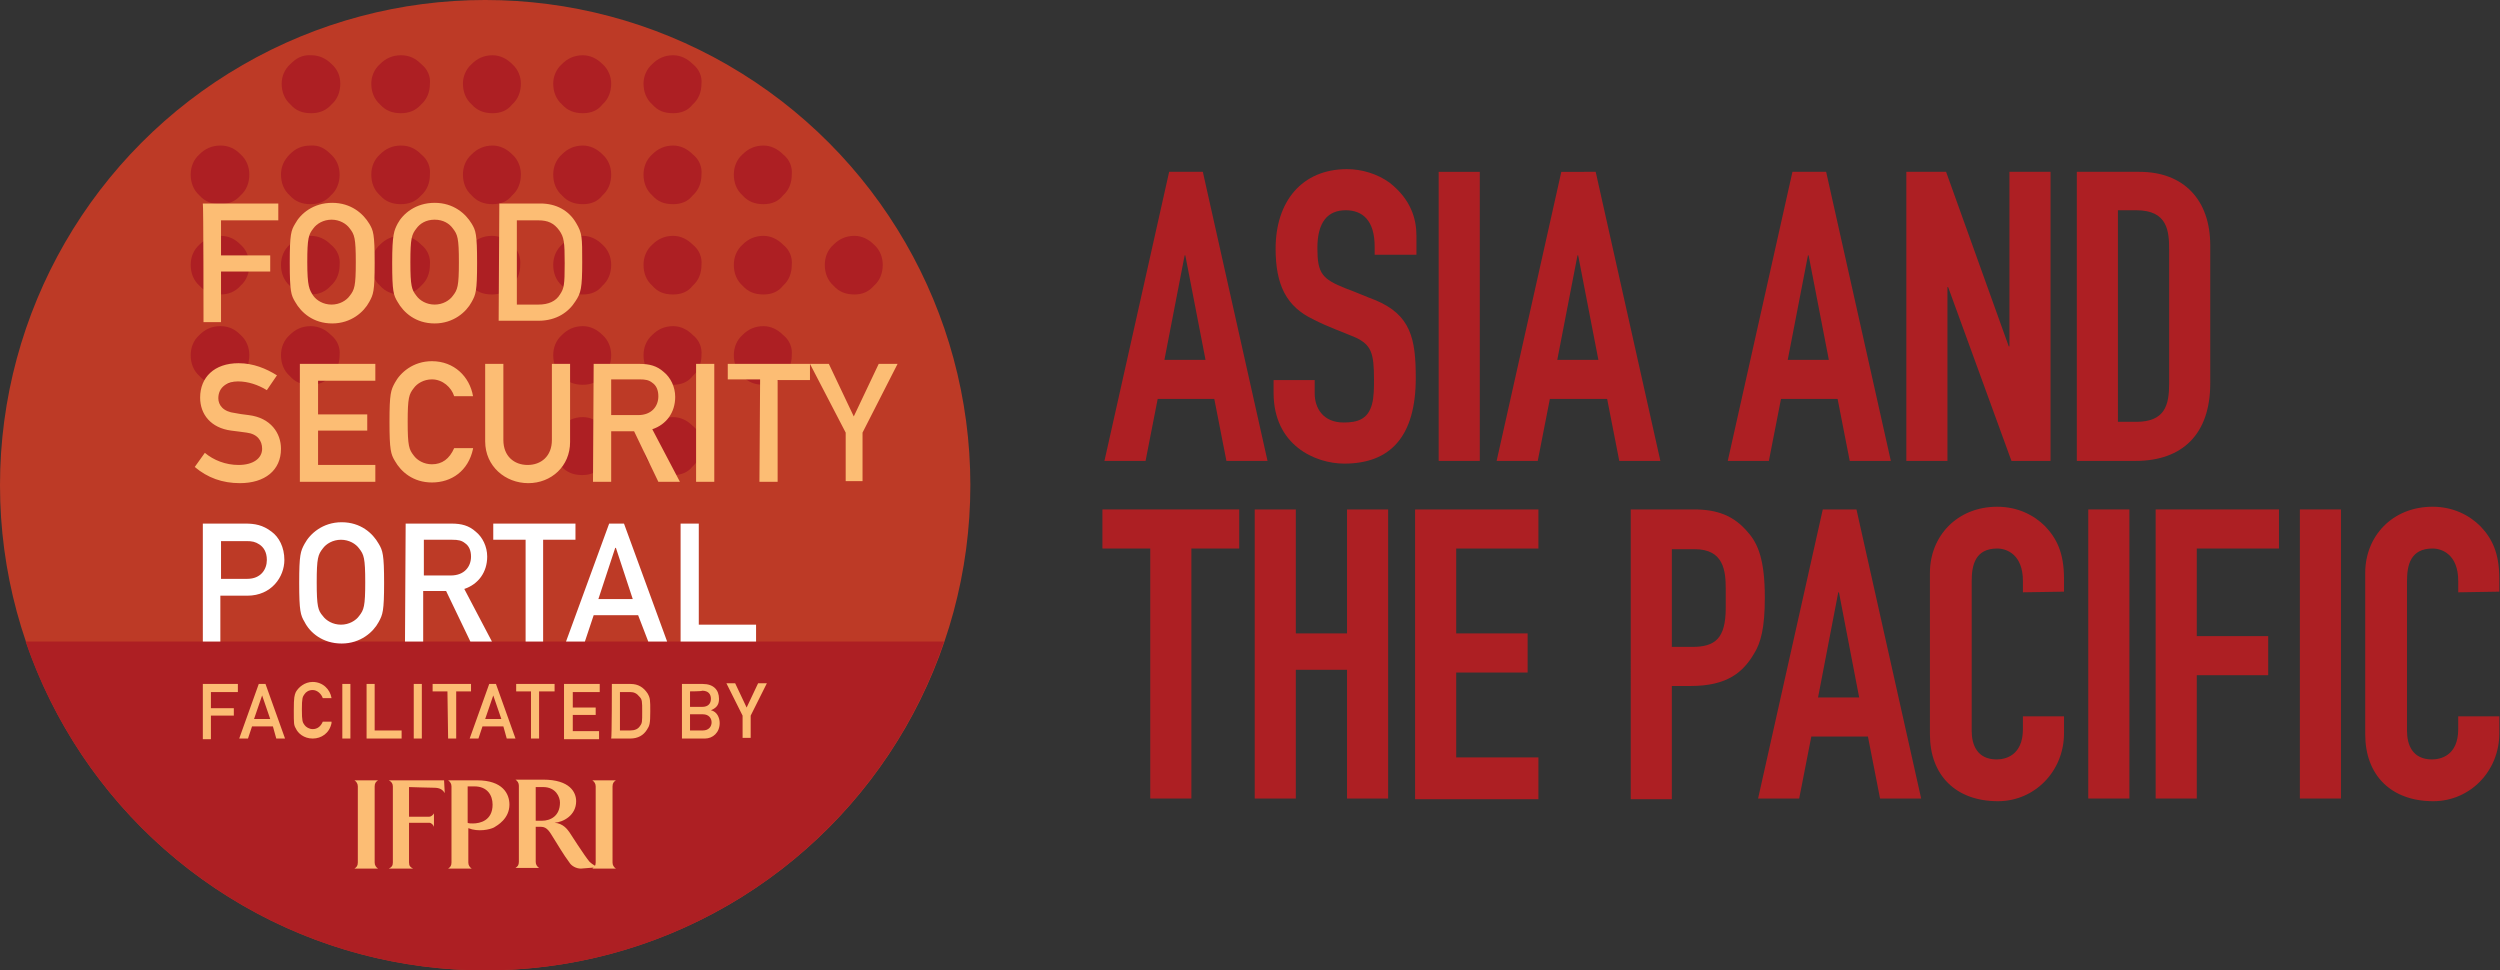 <?xml version="1.0" encoding="utf-8"?>
<!-- Generator: Adobe Illustrator 28.3.0, SVG Export Plug-In . SVG Version: 6.00 Build 0)  -->
<svg version="1.1" id="Layer_2_00000132785962223715533280000014991732993334548127_"
	 xmlns="http://www.w3.org/2000/svg" xmlns:xlink="http://www.w3.org/1999/xlink" x="0px" y="0px" viewBox="0 0 371 144"
	 style="enable-background:new 0 0 371 144;" xml:space="preserve">
<rect x="0" y="0" width="371" height="144" fill="#333333" stroke="none"/>
<style type="text/css">
	.st0{fill:#BD3A26;}
	.st1{fill:#AD1F23;}
	.st2{fill:#FCBD74;}
	.st3{fill:#FFFFFF;}
</style>
<g id="Layer_1-2">
	<circle class="st0" cx="72" cy="72" r="72"/>
	<path class="st1" d="M3.8,95.2C13.5,123.6,40.4,144,72,144s58.5-20.4,68.1-48.8H3.8z"/>
	<path class="st1" d="M49.1,22.9c0.9,0.8,1.3,1.9,1.3,3c0,1.2-0.4,2.3-1.3,3.1c-0.8,0.9-1.8,1.3-3,1.3c-1.3,0-2.3-0.4-3.1-1.3
		c-0.9-0.8-1.3-1.9-1.3-3.1c0-1.1,0.4-2.1,1.3-3c0.8-0.8,1.7-1.3,3.1-1.3C47.4,21.5,48.3,22.1,49.1,22.9 M49.1,36.3
		c-0.8-0.8-1.8-1.3-3-1.3c-1.3,0-2.3,0.5-3.1,1.3c-0.9,0.8-1.3,1.9-1.3,3c0,1.2,0.4,2.3,1.3,3.1c0.8,0.9,1.7,1.3,3.1,1.3
		c1.2,0,2.2-0.4,3-1.3c0.9-0.8,1.3-1.9,1.3-3.1C50.5,38.2,50.1,37.1,49.1,36.3 M62.5,9.5c-0.8-0.8-1.7-1.3-3-1.3
		c-1.3,0-2.3,0.5-3.1,1.3c-0.9,0.8-1.3,1.9-1.3,2.9c0,1.2,0.4,2.3,1.3,3.1c0.8,0.9,1.8,1.3,3.1,1.3c1.2,0,2.2-0.4,3-1.3
		c0.9-0.8,1.3-1.9,1.3-3.1C63.9,11.4,63.5,10.3,62.5,9.5 M62.5,22.9c-0.8-0.8-1.7-1.3-3-1.3c-1.3,0-2.3,0.5-3.1,1.3
		c-0.9,0.8-1.3,1.9-1.3,3c0,1.2,0.4,2.3,1.3,3.1c0.8,0.9,1.8,1.3,3.1,1.3c1.2,0,2.2-0.4,3-1.3c0.9-0.8,1.3-1.9,1.3-3.1
		C63.9,24.8,63.5,23.7,62.5,22.9 M76,9.5c-0.8-0.8-1.8-1.3-2.9-1.3c-1.3,0-2.3,0.5-3.1,1.3c-0.9,0.8-1.3,1.9-1.3,2.9
		c0,1.2,0.4,2.3,1.3,3.1c0.8,0.9,1.8,1.3,3.1,1.3c1.2,0,2.2-0.4,2.9-1.3c0.9-0.8,1.3-1.9,1.3-3.1C77.3,11.4,76.9,10.3,76,9.5
		 M76,22.9c-0.8-0.8-1.8-1.3-2.9-1.3c-1.3,0-2.3,0.5-3.1,1.3c-0.9,0.8-1.3,1.9-1.3,3c0,1.2,0.4,2.3,1.3,3.1c0.8,0.9,1.8,1.3,3.1,1.3
		c1.2,0,2.2-0.4,2.9-1.3c0.9-0.8,1.3-1.9,1.3-3.1C77.3,24.8,76.9,23.7,76,22.9 M76,36.3C75.2,35.5,74.2,35,73,35
		c-1.3,0-2.3,0.5-3.1,1.3c-0.9,0.8-1.3,1.9-1.3,3c0,1.2,0.4,2.3,1.3,3.1c0.8,0.9,1.8,1.3,3.1,1.3c1.2,0,2.2-0.4,2.9-1.3
		c0.9-0.8,1.3-1.9,1.3-3.1C77.3,38.2,76.9,37.1,76,36.3 M102.8,22.9c-0.8-0.8-1.8-1.3-2.9-1.3c-1.3,0-2.3,0.5-3.1,1.3
		c-0.9,0.8-1.3,1.9-1.3,3c0,1.2,0.4,2.3,1.3,3.1c0.8,0.9,1.7,1.3,3.1,1.3c1.2,0,2.2-0.4,2.9-1.3c0.9-0.8,1.3-1.9,1.3-3.1
		C104.2,24.8,103.8,23.7,102.8,22.9 M102.8,36.3c-0.8-0.8-1.8-1.3-2.9-1.3c-1.3,0-2.3,0.5-3.1,1.3c-0.9,0.8-1.3,1.9-1.3,3
		c0,1.2,0.4,2.3,1.3,3.1c0.8,0.9,1.7,1.3,3.1,1.3c1.2,0,2.2-0.4,2.9-1.3c0.9-0.8,1.3-1.9,1.3-3.1C104.2,38.2,103.8,37.1,102.8,36.3
		 M102.8,49.7c-0.8-0.8-1.8-1.3-2.9-1.3c-1.3,0-2.3,0.5-3.1,1.3c-0.9,0.8-1.3,1.9-1.3,3c0,1.2,0.4,2.3,1.3,3.1
		c0.8,0.9,1.7,1.3,3.1,1.3c1.2,0,2.2-0.4,2.9-1.3c0.9-0.8,1.3-1.9,1.3-3.1C104.2,51.6,103.8,50.5,102.8,49.7 M116.2,36.3
		c-0.8-0.8-1.8-1.3-2.9-1.3c-1.3,0-2.3,0.5-3.1,1.3c-0.9,0.8-1.3,1.9-1.3,3c0,1.2,0.4,2.3,1.3,3.1c0.8,0.9,1.8,1.3,3.1,1.3
		c1.2,0,2.2-0.4,2.9-1.3c0.9-0.8,1.3-1.9,1.3-3.1C117.6,38.2,117.2,37.1,116.2,36.3 M43.1,9.5c-0.9,0.8-1.3,1.9-1.3,2.9
		c0,1.2,0.4,2.3,1.3,3.1c0.8,0.9,1.7,1.3,3.1,1.3c1.2,0,2.2-0.4,3-1.3c0.9-0.8,1.3-1.9,1.3-3.1c0-1.1-0.4-2.1-1.3-2.9
		c-0.8-0.8-1.8-1.3-3-1.3C44.8,8.1,43.9,8.7,43.1,9.5 M35.7,36.3c-0.8-0.8-1.7-1.3-3-1.3c-1.3,0-2.3,0.5-3.1,1.3
		c-0.9,0.8-1.3,1.9-1.3,3c0,1.2,0.4,2.3,1.3,3.1c0.8,0.9,1.8,1.3,3.1,1.3c1.2,0,2.2-0.4,3-1.3c0.9-0.8,1.3-1.9,1.3-3.1
		C37,38.2,36.6,37.1,35.7,36.3 M62.5,36.3c-0.8-0.8-1.7-1.3-3-1.3c-1.3,0-2.3,0.5-3.1,1.3c-0.9,0.8-1.3,1.9-1.3,3
		c0,1.2,0.4,2.3,1.3,3.1c0.8,0.9,1.8,1.3,3.1,1.3c1.2,0,2.2-0.4,3-1.3c0.9-0.8,1.3-1.9,1.3-3.1C63.9,38.2,63.5,37.1,62.5,36.3
		 M116.2,49.7c-0.8-0.8-1.8-1.3-2.9-1.3c-1.3,0-2.3,0.5-3.1,1.3c-0.9,0.8-1.3,1.9-1.3,3c0,1.2,0.4,2.3,1.3,3.1
		c0.8,0.9,1.8,1.3,3.1,1.3c1.2,0,2.2-0.4,2.9-1.3c0.9-0.8,1.3-1.9,1.3-3.1C117.6,51.6,117.2,50.5,116.2,49.7 M102.8,63.2
		c-0.8-0.8-1.8-1.3-2.9-1.3c-1.3,0-2.3,0.5-3.1,1.3c-0.9,0.8-1.3,1.9-1.3,2.9c0,1.2,0.4,2.3,1.3,3.1c0.8,0.9,1.7,1.3,3.1,1.3
		c1.2,0,2.2-0.4,2.9-1.3c0.9-0.8,1.3-1.9,1.3-3.1C104.2,65,103.8,64,102.8,63.2 M129.7,36.3c-0.8-0.8-1.8-1.3-2.9-1.3
		c-1.3,0-2.3,0.5-3.1,1.3c-0.9,0.8-1.3,1.9-1.3,3c0,1.2,0.4,2.3,1.3,3.1c0.8,0.9,1.8,1.3,3.1,1.3c1.2,0,2.1-0.4,2.9-1.3
		c0.9-0.8,1.3-1.9,1.3-3.1C131,38.2,130.6,37.1,129.7,36.3 M35.7,22.9c-0.8-0.8-1.7-1.3-3-1.3c-1.3,0-2.3,0.5-3.1,1.3
		c-0.9,0.8-1.3,1.9-1.3,3c0,1.2,0.4,2.3,1.3,3.1c0.8,0.9,1.8,1.3,3.1,1.3c1.2,0,2.2-0.4,3-1.3c0.9-0.8,1.3-1.9,1.3-3.1
		C37,24.8,36.6,23.7,35.7,22.9 M89.4,22.9c-0.8-0.8-1.8-1.3-2.9-1.3c-1.3,0-2.3,0.5-3.1,1.3c-0.9,0.8-1.3,1.9-1.3,3
		c0,1.2,0.4,2.3,1.3,3.1c0.8,0.9,1.8,1.3,3.1,1.3c1.2,0,2.2-0.4,2.9-1.3c0.9-0.8,1.3-1.9,1.3-3.1C90.7,24.8,90.3,23.7,89.4,22.9
		 M89.4,36.3c-0.8-0.8-1.8-1.3-2.9-1.3c-1.3,0-2.3,0.5-3.1,1.3c-0.9,0.8-1.3,1.9-1.3,3c0,1.2,0.4,2.3,1.3,3.1
		c0.8,0.9,1.8,1.3,3.1,1.3c1.2,0,2.2-0.4,2.9-1.3c0.9-0.8,1.3-1.9,1.3-3.1C90.7,38.2,90.3,37.1,89.4,36.3 M116.2,22.9
		c-0.8-0.8-1.8-1.3-2.9-1.3c-1.3,0-2.3,0.5-3.1,1.3c-0.9,0.8-1.3,1.9-1.3,3c0,1.2,0.4,2.3,1.3,3.1c0.8,0.9,1.8,1.3,3.1,1.3
		c1.2,0,2.2-0.4,2.9-1.3c0.9-0.8,1.3-1.9,1.3-3.1C117.6,24.8,117.2,23.7,116.2,22.9 M49.1,49.7c-0.8-0.8-1.8-1.3-3-1.3
		c-1.3,0-2.3,0.5-3.1,1.3c-0.9,0.8-1.3,1.9-1.3,3c0,1.2,0.4,2.3,1.3,3.1c0.8,0.9,1.7,1.3,3.1,1.3c1.2,0,2.2-0.4,3-1.3
		c0.9-0.8,1.3-1.9,1.3-3.1C50.5,51.6,50.1,50.5,49.1,49.7 M35.7,49.7c-0.8-0.8-1.7-1.3-3-1.3c-1.3,0-2.3,0.5-3.1,1.3
		c-0.9,0.8-1.3,1.9-1.3,3c0,1.2,0.4,2.3,1.3,3.1c0.8,0.9,1.8,1.3,3.1,1.3c1.2,0,2.2-0.4,3-1.3c0.9-0.8,1.3-1.9,1.3-3.1
		C37,51.6,36.6,50.5,35.7,49.7 M89.4,49.7c-0.8-0.8-1.8-1.3-2.9-1.3c-1.3,0-2.3,0.5-3.1,1.3c-0.9,0.8-1.3,1.9-1.3,3
		c0,1.2,0.4,2.3,1.3,3.1c0.8,0.9,1.8,1.3,3.1,1.3c1.2,0,2.2-0.4,2.9-1.3c0.9-0.8,1.3-1.9,1.3-3.1C90.7,51.6,90.3,50.5,89.4,49.7
		 M89.4,63.2c-0.8-0.8-1.8-1.3-2.9-1.3c-1.3,0-2.3,0.5-3.1,1.3C82.4,64,82,65,82,66.1c0,1.2,0.4,2.3,1.3,3.1
		c0.8,0.9,1.8,1.3,3.1,1.3c1.2,0,2.2-0.4,2.9-1.3c0.9-0.8,1.3-1.9,1.3-3.1C90.7,65,90.3,64,89.4,63.2 M89.4,9.5
		c-0.8-0.8-1.8-1.3-2.9-1.3c-1.3,0-2.3,0.5-3.1,1.3c-0.9,0.8-1.3,1.9-1.3,2.9c0,1.2,0.4,2.3,1.3,3.1c0.8,0.9,1.8,1.3,3.1,1.3
		c1.2,0,2.2-0.4,2.9-1.3c0.9-0.8,1.3-1.9,1.3-3.1C90.7,11.4,90.3,10.3,89.4,9.5 M102.8,9.5c-0.8-0.8-1.8-1.3-2.9-1.3
		c-1.3,0-2.3,0.5-3.1,1.3c-0.9,0.8-1.3,1.9-1.3,2.9c0,1.2,0.4,2.3,1.3,3.1c0.8,0.9,1.7,1.3,3.1,1.3c1.2,0,2.2-0.4,2.9-1.3
		c0.9-0.8,1.3-1.9,1.3-3.1C104.2,11.4,103.8,10.3,102.8,9.5"/>
	<path class="st2" d="M30.1,30.2h11.2v2.5h-8.5v5.2h7.3v2.4h-7.3v7.5h-2.6C30.2,47.7,30.2,30.2,30.1,30.2z M43.8,33.2
		c0.8-1.5,2.7-3.1,5.5-3.1s4.6,1.6,5.5,3.1c0.6,1,0.8,1.5,0.8,5.8s-0.2,4.7-0.8,5.8c-0.8,1.5-2.7,3.2-5.5,3.2s-4.6-1.6-5.5-3.2
		c-0.6-1-0.8-1.5-0.8-5.8S43.2,34.2,43.8,33.2z M46.5,43.9c0.5,0.7,1.5,1.3,2.7,1.3s2.2-0.6,2.7-1.3c0.7-0.9,0.9-1.4,0.9-5
		s-0.2-4.1-0.9-5c-0.5-0.7-1.5-1.3-2.7-1.3s-2.2,0.6-2.7,1.3c-0.7,0.9-0.9,1.4-0.9,5S45.9,43,46.5,43.9z M59,33.2
		c0.8-1.5,2.7-3.1,5.5-3.1s4.6,1.6,5.5,3.1c0.6,1,0.8,1.5,0.8,5.8s-0.2,4.7-0.8,5.8c-0.8,1.5-2.7,3.2-5.5,3.2s-4.6-1.6-5.5-3.2
		c-0.6-1-0.8-1.5-0.8-5.8S58.5,34.2,59,33.2z M61.8,43.9c0.5,0.7,1.5,1.3,2.7,1.3c1.2,0,2.2-0.6,2.7-1.3c0.7-0.9,0.9-1.4,0.9-5
		s-0.2-4.1-0.9-5c-0.5-0.7-1.4-1.3-2.7-1.3s-2.2,0.6-2.7,1.3c-0.7,0.9-0.9,1.4-0.9,5S61.1,43,61.8,43.9z M74.1,30.2h6.1
		c2.3,0,4.2,1,5.3,2.9c0.9,1.5,0.9,2.1,0.9,5.8c0,3.9-0.2,4.6-1,5.8c-1,1.6-2.8,2.9-5.5,2.9h-5.9L74.1,30.2L74.1,30.2z M76.7,45.2
		h3.2c1.5,0,2.6-0.5,3.2-1.5c0.6-0.9,0.7-1.4,0.7-4.6s-0.1-3.9-0.8-4.9c-0.8-1.1-1.7-1.5-3.1-1.5h-3.2L76.7,45.2L76.7,45.2z"/>
	<path class="st2" d="M30.4,67.2c1.3,1.1,3.1,1.8,5,1.8c2.2,0,3.5-1,3.5-2.4c0-1.2-0.7-2.2-2.3-2.4c-0.8-0.1-1.4-0.2-2.3-0.3
		c-3-0.4-4.6-2.4-4.6-4.9c0-3,2.1-5.1,5.7-5.1c2.2,0,4.1,0.8,5.7,1.8l-1.5,2.2c-1.3-0.8-2.8-1.3-4.3-1.3s-2.9,0.8-2.9,2.5
		c0,1,0.7,2,2.5,2.2c0.5,0.1,1.1,0.2,2,0.3c3.3,0.4,4.8,2.7,4.8,5c0,3.2-2.4,5.1-6.1,5.1c-2.6,0-4.8-0.8-6.7-2.4L30.4,67.2
		L30.4,67.2z M44.5,54h11.2v2.5h-8.5v5h7.3v2.4h-7.3v5.1h8.5v2.5H44.5V54L44.5,54z M70.2,66.6c-0.7,3.3-3.2,5-6.1,5
		c-2.8,0-4.6-1.6-5.5-3.2c-0.6-1-0.8-1.6-0.8-5.8s0.2-4.7,0.8-5.8c0.8-1.5,2.7-3.2,5.5-3.2c3.3,0,5.6,2.3,6.1,5.2h-2.8
		c-0.4-1.3-1.7-2.5-3.3-2.5c-1.2,0-2.2,0.6-2.7,1.3c-0.7,0.9-0.9,1.4-0.9,5s0.2,4.1,0.9,5c0.5,0.7,1.5,1.3,2.7,1.3
		c1.5,0,2.6-0.8,3.3-2.4H70.2z M72,54h2.7v11.3c0,2.4,1.6,3.7,3.6,3.7s3.6-1.3,3.6-3.7V54h2.7v11.6c0,3.6-2.8,6.1-6.2,6.1
		S72,69.2,72,65.5L72,54L72,54z M88.1,54h6.8c1.5,0,2.6,0.3,3.6,1.2c1,0.8,1.7,2.2,1.7,3.7c0,2.3-1.3,4.1-3.4,4.8l4.1,7.8h-3.2
		L94.1,64h-3.4v7.5H88L88.1,54L88.1,54z M90.7,61.6h4c2,0,3-1.3,3-2.8c0-0.9-0.3-1.6-0.9-2c-0.5-0.4-1-0.5-1.9-0.5h-4.2L90.7,61.6
		L90.7,61.6z M103.3,54h2.7v17.5h-2.7C103.3,71.4,103.3,53.9,103.3,54z M112.8,56.3h-4.8V54h12.2v2.4h-4.8v15.1h-2.7L112.8,56.3
		L112.8,56.3z M125.5,64.2L120.2,54h2.8l3.7,7.8l3.7-7.8h2.8L128,64.2v7.2h-2.5L125.5,64.2L125.5,64.2z"/>
	<path class="st3" d="M30.1,77.7h6.3c1.4,0,2.6,0.2,3.9,1.2c1.1,0.8,1.9,2.3,1.9,4.2c0,2.5-1.9,5.3-5.5,5.3h-4v6.8h-2.6
		C30.1,95.2,30.1,77.7,30.1,77.7z M32.8,85.9h3.9c2,0,2.9-1.4,2.9-2.8c0-1.2-0.5-1.9-1.1-2.3c-0.6-0.4-1.1-0.5-1.9-0.5h-3.8
		C32.8,80.2,32.8,85.9,32.8,85.9z M45.2,80.7c0.8-1.5,2.7-3.2,5.5-3.2s4.6,1.6,5.5,3.2c0.6,1,0.8,1.6,0.8,5.8s-0.2,4.7-0.8,5.8
		c-0.8,1.5-2.7,3.2-5.5,3.2s-4.7-1.6-5.5-3.2c-0.6-1-0.8-1.6-0.8-5.8S44.6,81.8,45.2,80.7z M47.9,91.4c0.5,0.7,1.5,1.3,2.7,1.3
		s2.2-0.6,2.7-1.3c0.7-0.9,0.9-1.4,0.9-5s-0.2-4.1-0.9-5c-0.5-0.7-1.5-1.3-2.7-1.3s-2.2,0.6-2.7,1.3c-0.7,0.9-0.9,1.4-0.9,5
		S47.2,90.6,47.9,91.4z M60.2,77.7H67c1.5,0,2.6,0.3,3.6,1.2c1,0.8,1.7,2.2,1.7,3.7c0,2.3-1.3,4.1-3.4,4.8l4.1,7.8h-3.2l-3.6-7.5
		h-3.4v7.5h-2.7L60.2,77.7L60.2,77.7z M62.9,85.4h4c2,0,3-1.3,3-2.8c0-0.9-0.3-1.6-0.9-2c-0.5-0.4-1-0.5-1.9-0.5h-4.2
		C62.9,80.1,62.9,85.4,62.9,85.4z M78,80.1h-4.8v-2.4h12.2v2.4h-4.8v15.1H78L78,80.1L78,80.1z M94.7,91.3h-6.6l-1.3,3.9h-2.8
		l6.4-17.5h2.2l6.4,17.5h-2.8L94.7,91.3L94.7,91.3z M93.9,88.9l-2.5-7.6h-0.1l-2.5,7.6H93.9z M101,77.7h2.7v15h8.5v2.5H101V77.7z"/>
	<path class="st2" d="M30.1,101.5h5.2v1.2h-4v2.4h3.4v1.1h-3.4v3.5h-1.2L30.1,101.5L30.1,101.5z M40.5,107.8h-3.1l-0.6,1.8h-1.3
		l2.9-8.1h1l2.9,8.1h-1.3L40.5,107.8L40.5,107.8z M40.1,106.7l-1.2-3.5h0l-1.2,3.5C37.8,106.7,40.1,106.7,40.1,106.7z M49.2,107.3
		c-0.3,1.5-1.5,2.3-2.8,2.3c-1.3,0-2.2-0.8-2.5-1.5c-0.3-0.5-0.3-0.7-0.3-2.7s0.1-2.2,0.3-2.7c0.4-0.7,1.3-1.5,2.5-1.5
		c1.5,0,2.6,1.1,2.8,2.4h-1.3c-0.2-0.6-0.8-1.2-1.5-1.2c-0.6,0-1,0.3-1.2,0.6c-0.3,0.4-0.4,0.6-0.4,2.3s0.1,1.9,0.4,2.3
		c0.2,0.3,0.7,0.6,1.2,0.6c0.7,0,1.2-0.4,1.5-1.1H49.2z M50.8,101.5H52v8.1h-1.2C50.8,109.6,50.8,101.5,50.8,101.5z M54.4,101.5h1.2
		v6.9h4v1.2h-5.2L54.4,101.5L54.4,101.5z M61.4,101.5h1.2v8.1h-1.2C61.4,109.6,61.4,101.5,61.4,101.5z M66.4,102.6h-2.2v-1.1h5.7
		v1.1h-2.2v7h-1.2L66.4,102.6L66.4,102.6z M74.7,107.8h-3.1l-0.6,1.8h-1.3l2.9-8.1h1l2.9,8.1h-1.3L74.7,107.8L74.7,107.8z
		 M74.4,106.7l-1.2-3.5h0l-1.2,3.5C72,106.7,74.4,106.7,74.4,106.7z M78.8,102.6h-2.2v-1.1h5.7v1.1H80v7h-1.2L78.8,102.6L78.8,102.6
		z M83.8,101.5h5.2v1.2H85v2.3h3.4v1.1H85v2.4h3.9v1.2h-5.2V101.5L83.8,101.5z M90.8,101.5h2.8c1.1,0,1.9,0.5,2.5,1.4
		c0.4,0.7,0.4,1,0.4,2.7c0,1.8-0.1,2.1-0.5,2.7c-0.5,0.8-1.3,1.3-2.5,1.3h-2.8C90.8,109.6,90.8,101.5,90.8,101.5z M92,108.4h1.5
		c0.7,0,1.2-0.2,1.5-0.7c0.3-0.4,0.3-0.6,0.3-2.1s0-1.8-0.4-2.2c-0.4-0.5-0.8-0.7-1.4-0.7H92L92,108.4L92,108.4z M101.2,101.5h3.1
		c1.6,0,2.4,0.9,2.4,2.2c0,0.7-0.2,1.3-1.2,1.7v0c0.9,0.2,1.3,1.1,1.3,1.9c0,1.4-1,2.3-2.2,2.3h-3.4L101.2,101.5L101.2,101.5z
		 M102.4,102.6v2.3h1.8c0.9,0,1.3-0.5,1.3-1.2s-0.4-1.2-1.3-1.2C104.2,102.6,102.4,102.6,102.4,102.6z M102.4,106v2.4h1.9
		c0.9,0,1.3-0.6,1.3-1.2s-0.4-1.2-1.3-1.2L102.4,106L102.4,106z M110.2,106.2l-2.4-4.8h1.3l1.7,3.6l1.7-3.6h1.3l-2.4,4.8v3.3h-1.2
		L110.2,106.2L110.2,106.2z"/>
	<path class="st2" d="M52.6,128.9c0.3-0.2,0.5-0.4,0.5-0.9v-11.3c0-0.4-0.2-0.7-0.5-0.9h3.5c-0.3,0.2-0.5,0.4-0.5,0.9V128
		c0,0.4,0.2,0.7,0.5,0.9H52.6z M64.4,116.9c-0.6,0-3.7-0.1-3.7-0.1v4.4h3c0.3,0,0.6-0.3,0.7-0.5v2c-0.1-0.3-0.4-0.6-0.7-0.6h-3v5.9
		c0,0.5,0.2,0.7,0.6,0.9h-3.6c0.4-0.2,0.6-0.4,0.6-0.9v-11.3c0-0.4-0.2-0.7-0.6-0.9h8.2l0.1,1.9C65.7,117.2,65.3,116.9,64.4,116.9
		L64.4,116.9z M73.3,122.8c-0.6,0.3-2.3,0.7-3.8,0.1v5.1c0,0.4,0.2,0.7,0.5,0.9h-3.5c0.3-0.2,0.5-0.4,0.5-0.9v-11.3
		c0-0.4-0.2-0.7-0.5-0.9h4.3c3.8,0,4.8,2,4.8,3.6C75.6,121.5,73.8,122.5,73.3,122.8L73.3,122.8z M70.4,116.7c-0.6,0-1,0-1,0v5.4
		c0.1,0.1,0.5,0.1,0.8,0.1c1,0,2.9-0.4,2.9-2.8C73.1,118,72.3,116.7,70.4,116.7L70.4,116.7z M86.2,128.9c-0.7,0-1.4-0.4-1.7-0.9
		c-0.9-1.2-1.7-2.6-2.4-3.7c-0.5-0.8-0.9-1.6-1.8-1.6c-0.2,0-0.8,0-0.8,0v5.2c0,0.4,0.2,0.7,0.5,0.9h-3.5c0.3-0.2,0.5-0.4,0.5-0.9
		v-11.3c0-0.4-0.2-0.7-0.5-0.9h4.1c4,0,4.9,1.9,4.9,3.2c0,2.1-1.9,3.1-3.2,3.2c1.3,0.1,1.9,1,2.2,1.4c0,0,2.3,3.6,3,4.4
		c0.4,0.4,1.2,0.8,1.2,0.8L86.2,128.9L86.2,128.9z M80.6,116.8c-0.6,0-1.1,0-1.1,0v5c0,0,0.5,0,0.9,0c1.3,0,2.7-0.7,2.7-2.7
		C83.1,118.3,82.5,116.8,80.6,116.8L80.6,116.8z M87.9,128.9c0.3-0.2,0.5-0.4,0.5-0.9v-11.3c0-0.4-0.2-0.7-0.5-0.9h3.5
		c-0.3,0.2-0.5,0.4-0.5,0.9V128c0,0.4,0.2,0.7,0.5,0.9H87.9z"/>
	<path class="st1" d="M178.5,25.5l9.6,42.9h-6.1l-1.8-9.2h-8.4l-1.8,9.2h-6.1l9.6-42.9L178.5,25.5L178.5,25.5z M172.8,53.4h6.1
		l-3-15.5h-0.1L172.8,53.4L172.8,53.4z"/>
	<path class="st1" d="M204,37.8v-1.2c0-3.9-1.8-5.4-4.3-5.4c-2.7,0-4.2,1.8-4.2,5.6s0.7,4.6,4.2,6c1.4,0.5,3.2,1.3,4.3,1.7
		c5.4,2.2,6.1,5.8,6.1,11.6c0,8.7-3.8,12.7-10.6,12.7c-4.3,0-10.5-2.7-10.5-10.5v-1.9h6.1v2c0,2.1,1.2,4.3,4.3,4.3
		c2.1,0,3.6-0.5,4.2-2.7c0.3-1.1,0.3-2.4,0.3-3.7c0-3.9-0.4-5.1-2.7-6.2c-1.6-0.7-4.2-1.6-6.3-2.7c-4-1.9-5.6-5.1-5.6-10.5
		c0-7,3.9-11.8,10.6-11.8c2.2,0,4.5,0.7,6.3,2c3.2,2.5,4,5.4,4,7.9v2.8H204L204,37.8z"/>
	<path class="st1" d="M219.6,25.5v42.9h-6.1V25.5H219.6z"/>
	<path class="st1" d="M236.8,25.5l9.6,42.9h-6.1l-1.8-9.2H230l-1.8,9.2h-6.1l9.6-42.9L236.8,25.5L236.8,25.5z M231.1,53.4h6.1
		l-3-15.5h-0.1L231.1,53.4L231.1,53.4z"/>
	<path class="st1" d="M271,25.5l9.6,42.9h-6.1l-1.8-9.2h-8.4l-1.8,9.2h-6.1l9.6-42.9L271,25.5L271,25.5z M265.3,53.4h6.1l-3-15.5
		h-0.1L265.3,53.4L265.3,53.4z"/>
	<path class="st1" d="M288.8,25.5l9.3,25.9h0.1V25.5h6.1v42.9h-5.8l-9.4-25.8H289v25.8h-6.1V25.5H288.8z"/>
	<path class="st1" d="M317.5,25.5c6.6,0,10.5,4.2,10.5,10.9v20.5c0,7.5-4.1,11.5-11.1,11.5h-8.7V25.5H317.5z M314.3,62.6h2.7
		c4.3,0,4.9-2.5,4.9-5.7V37.1c0-2.8-0.2-5.9-4.9-5.9h-2.7C314.3,31.2,314.3,62.6,314.3,62.6z"/>
	<path class="st1" d="M183.9,75.6v5.8h-7.1v37.1h-6.1V81.4h-7.1v-5.8H183.9L183.9,75.6z"/>
	<path class="st1" d="M192.3,75.6V94h7.6V75.6h6.1v42.9h-6.1V99.4h-7.6v19.1h-6.1V75.6H192.3z"/>
	<path class="st1" d="M228.3,75.6v5.8h-12.2V94h10.6v5.8h-10.6v12.6h12.2v6.2H210V75.6L228.3,75.6L228.3,75.6z"/>
	<path class="st1" d="M251.4,75.6c3.4,0,5.9,0.9,8,3.4c1.5,1.7,2.5,4.1,2.5,9.7c0,4.5-0.6,6.7-1.6,8.3c-1.6,2.7-3.9,4.8-9.4,4.8
		h-2.8v16.8h-6.1V75.6L251.4,75.6L251.4,75.6z M248.1,96h3c3.4,0,5-1.2,5-5.8v-2.8c0-2.7-0.3-5.9-4.6-5.9h-3.4L248.1,96L248.1,96z"
		/>
	<path class="st1" d="M275.5,75.6l9.6,42.9h-6.1l-1.8-9.2h-8.4l-1.8,9.2h-6.1l9.6-42.9H275.5L275.5,75.6z M269.8,103.5h6.1l-3-15.6
		h-0.1L269.8,103.5L269.8,103.5z"/>
	<path class="st1" d="M300.2,87.9v-1.7c0-3.9-2.4-4.8-3.8-4.8c-3.3,0-3.8,2.5-3.8,4.8v22.3c0,2,0.8,4.2,3.7,4.2
		c1.2,0,3.9-0.5,3.9-4.5v-1.9h6.1v2.5c0,5.7-4.4,10.1-9.8,10.1c-6.3,0-10.1-3.9-10.1-9.9V85c0-5.4,4-9.8,10-9.8
		c3.1,0,5.5,1.3,7.1,2.9c1.7,1.8,2.8,3.9,2.8,7.8v1.9L300.2,87.9L300.2,87.9z"/>
	<path class="st1" d="M316,75.6v42.9h-6.1V75.6H316z"/>
	<path class="st1" d="M338.2,75.6v5.8h-12.2v13h10.6v5.8h-10.6v18.3h-6.1V75.6L338.2,75.6L338.2,75.6z"/>
	<path class="st1" d="M347.4,75.6v42.9h-6.1V75.6H347.4z"/>
	<path class="st1" d="M364.8,87.9v-1.7c0-3.9-2.4-4.8-3.8-4.8c-3.3,0-3.8,2.5-3.8,4.8v22.3c0,2,0.8,4.2,3.7,4.2
		c1.2,0,3.9-0.5,3.9-4.5v-1.9h6.1v2.5c0,5.7-4.4,10.1-9.8,10.1c-6.3,0-10.1-3.9-10.1-9.9V85c0-5.4,4-9.8,10-9.8
		c3.1,0,5.5,1.3,7.1,2.9c1.7,1.8,2.8,3.9,2.8,7.8v1.9L364.8,87.9L364.8,87.9z"/>
</g>
</svg>
